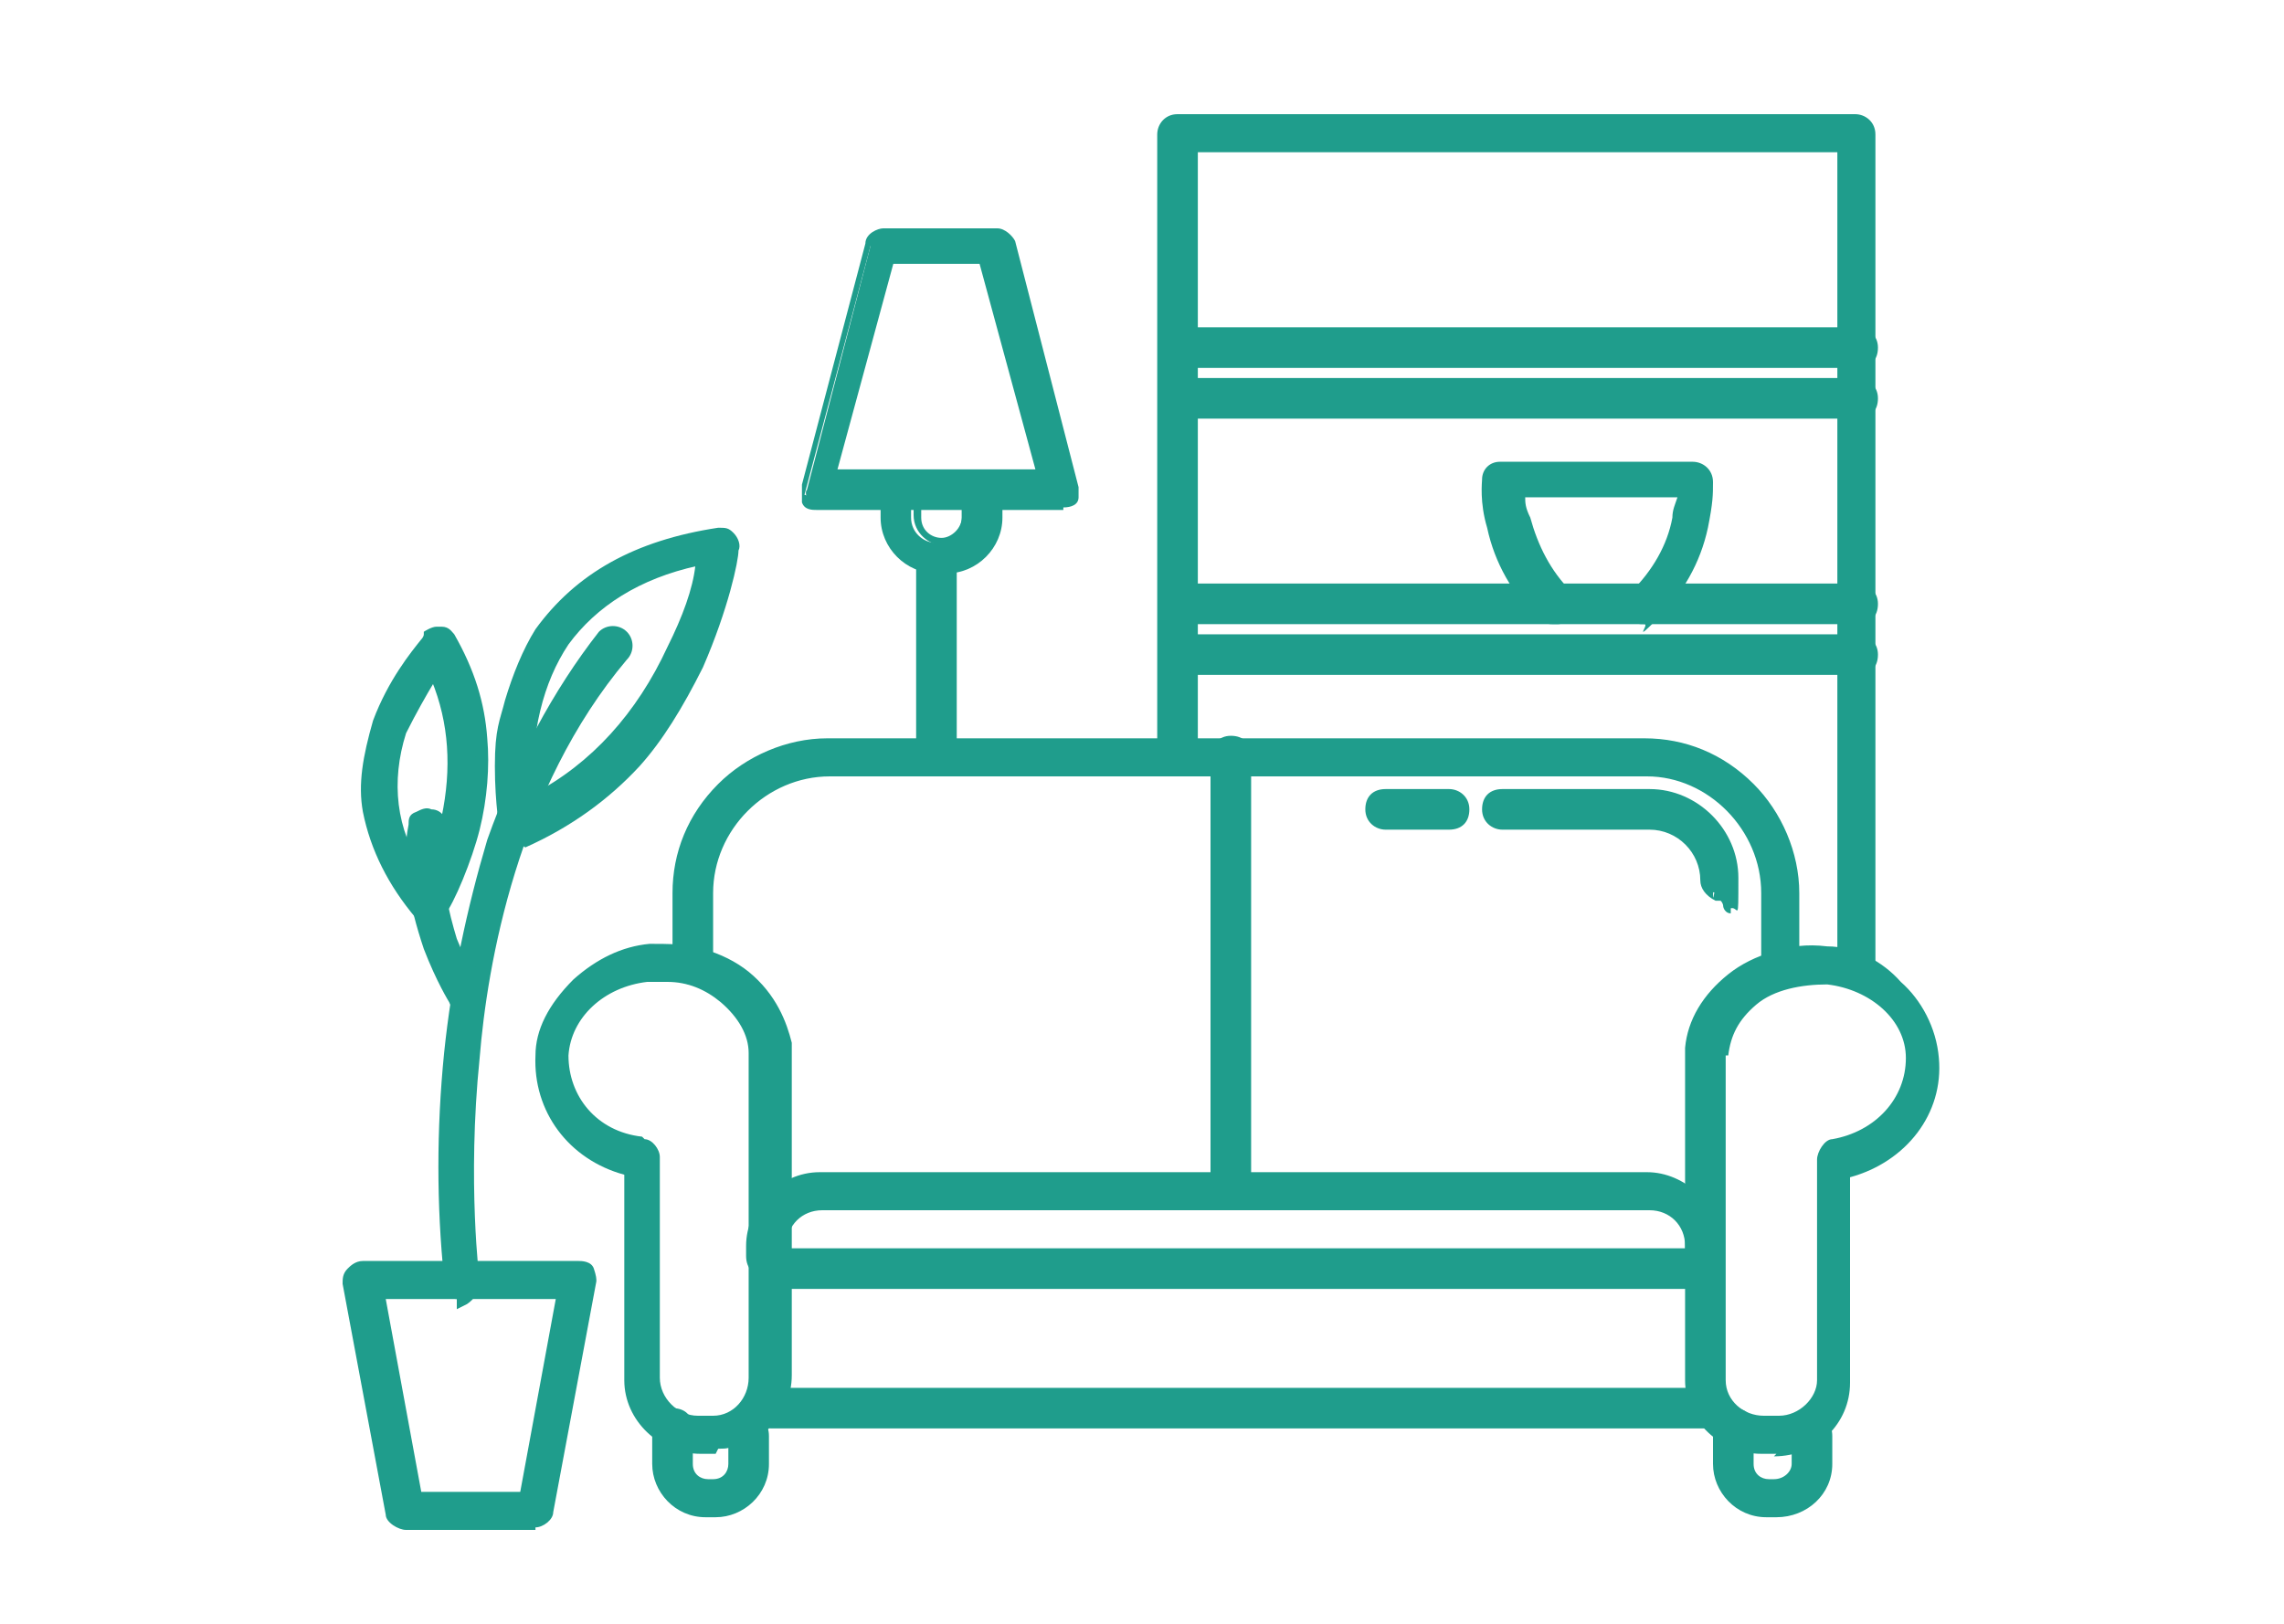 <?xml version="1.0" encoding="UTF-8"?>
<svg id="_レイヤー_1" xmlns="http://www.w3.org/2000/svg" version="1.1" viewBox="0 0 90 64">
  <!-- Generator: Adobe Illustrator 29.1.0, SVG Export Plug-In . SVG Version: 2.1.0 Build 142)  -->
  <defs>
    <style>
      .st0 {
        fill: #1f9d8c;
      }
    </style>
  </defs>
  <g>
    <g>
      <path class="st0" d="M28.2,57.1h-.6c-1.5,0-2.7-1.2-2.7-2.7v-8.3c-2.2-.5-3.6-2.4-3.5-4.5,0-1,.6-2,1.4-2.8.8-.7,1.8-1.2,2.8-1.3.7,0,1.4,0,2,.2s1.2.5,1.7.9c.9.7,1.4,1.7,1.6,2.7v13.1c0,1.5-1.2,2.7-2.7,2.7ZM26.1,38.5h-.5c-1.8.2-3.2,1.5-3.3,3.1-.1,1.7,1.2,3.2,3.1,3.5.2,0,.4.3.4.5v8.7c0,.9.8,1.7,1.7,1.7h.6c.9,0,1.7-.8,1.7-1.7v-12.8h0c0-.8-.5-1.6-1.2-2.2-.7-.6-1.6-.9-2.5-.9h0Z"/>
      <path class="st0" d="M28.2,57.3h-.6c-1.6,0-3-1.3-3-2.9v-8.1c-2.2-.6-3.6-2.5-3.5-4.7,0-1,.5-2,1.5-3,.9-.8,1.9-1.3,3-1.4.7,0,1.5,0,2.1.2.7.2,1.3.5,1.8.9,1.1.9,1.5,2,1.7,2.8v.2s0,12.9,0,12.9c0,1.6-1.3,2.9-2.9,2.9ZM25.6,37.8c-.9,0-1.8.5-2.6,1.2-.8.8-1.3,1.8-1.3,2.6,0,2,1.3,3.8,3.3,4.3h.2v8.5c0,1.4,1.1,2.4,2.5,2.4h.6c1.4,0,2.4-1.1,2.4-2.4v-13.1c-.1-.7-.5-1.7-1.5-2.5-.4-.4-1-.7-1.6-.9-.6-.2-1.2-.2-1.9-.2ZM28.1,56.2h-.6c-1,0-2-.9-2-2v-8.7c0,0-.1-.2-.2-.3-2-.3-3.4-1.9-3.3-3.8.1-1.7,1.6-3.1,3.5-3.3h.3c0-.1.2-.1.2-.1,1,0,1.9.3,2.7,1,.8.7,1.3,1.6,1.3,2.4v12.8c0,1-.9,2-1.9,2ZM25.4,44.9c.3,0,.6.4.6.7v8.7c0,.8.7,1.5,1.5,1.5h.6c.8,0,1.4-.7,1.4-1.5v-12.8c0-.7-.4-1.4-1.1-2-.6-.5-1.3-.8-2.1-.8h0c0,0-.8,0-.8,0-1.7.2-3,1.4-3.1,2.9,0,1.6,1.1,3,2.9,3.2h0Z"/>
    </g>
    <g>
      <path class="st0" d="M70,57.1h-.6c-1.5,0-2.7-1.2-2.7-2.7v-13.1c0-1.1.7-2,1.6-2.7.5-.4,1.1-.7,1.7-.9.7-.2,1.3-.3,2-.2,1.1,0,2.1.6,2.8,1.3.8.7,1.3,1.7,1.4,2.8.2,2.1-1.3,4-3.5,4.5v8.3c0,1.5-1.2,2.7-2.7,2.7ZM67.7,41.6v12.8c0,.9.8,1.7,1.7,1.7h.6c.9,0,1.7-.8,1.7-1.7v-8.7c0-.2.2-.5.4-.5,1.9-.3,3.2-1.8,3.1-3.5,0-1.6-1.5-2.9-3.3-3.1-1.1,0-2.2.2-3,.8-.7.6-1.1,1.3-1.2,2.2h0Z"/>
      <path class="st0" d="M70,57.3h-.6c-1.6,0-3-1.3-3-2.9v-13.1c.1-1.1.7-2.1,1.7-2.9.5-.4,1.1-.7,1.8-.9.6-.2,1.3-.3,2.1-.2,1.1,0,2.2.6,2.9,1.4.8.7,1.4,1.8,1.5,3,.2,2.2-1.3,4.1-3.5,4.7v8.1c0,1.6-1.3,2.9-3,2.9ZM71.5,37.7c-.5,0-.9,0-1.4.2-.6.2-1.2.5-1.6.9-.9.7-1.4,1.6-1.5,2.5v.2s0,12.9,0,12.9c0,1.4,1.1,2.4,2.5,2.4h.6c1.4,0,2.5-1.1,2.5-2.4v-8.5h.2c2.1-.5,3.5-2.3,3.3-4.3,0-1-.6-2-1.3-2.6-.7-.7-1.7-1.1-2.7-1.2-.2,0-.4,0-.5,0ZM70,56.3h-.6c-1,0-2-.9-2-1.9v-12.8c.1-.9.5-1.7,1.3-2.4.9-.7,2-1,3.2-.9,1.9.2,3.4,1.6,3.5,3.3.1,1.8-1.3,3.4-3.3,3.8,0,0-.2.2-.2.3v8.7c0,1-.9,1.9-2,1.9ZM68,41.6v12.8c0,.8.7,1.4,1.5,1.4h.6c.8,0,1.5-.7,1.5-1.4v-8.7c0-.3.3-.8.6-.8,1.7-.3,2.9-1.6,2.9-3.2,0-1.5-1.4-2.7-3.1-2.9-1,0-2.1.2-2.8.8-.7.6-1,1.2-1.1,2Z"/>
    </g>
    <g>
      <path class="st0" d="M67.2,56.1H30.4c-.3,0-.5-.2-.5-.5s.2-.5.5-.5h36.8c.3,0,.5.2.5.5s-.2.5-.5.5Z"/>
      <path class="st0" d="M67.2,56.3H30.4c-.4,0-.8-.3-.8-.8s.3-.8.8-.8h36.8c.4,0,.8.3.8.8s-.3.8-.8.8ZM30.4,55.3c-.2,0-.2,0-.2.2s0,.2.2.2h36.8c.2,0,.2,0,.2-.2s0-.2-.2-.2H30.4Z"/>
    </g>
    <g>
      <path class="st0" d="M28,59.6h-.2c-1.1,0-1.9-.9-1.9-1.9v-1.4c0-.3.2-.5.5-.5s.5.2.5.5v1.4c0,.5.4.9.9.9h.2c.5,0,.9-.4.9-.9v-1.1c0-.3.2-.5.5-.5s.5.2.5.5v1.1c0,1.1-.9,1.9-1.9,1.9Z"/>
      <path class="st0" d="M28,59.8h-.2c-1.2,0-2.1-1-2.1-2.1v-1.4c0-.4.3-.8.8-.8s.8.3.8.8v1.4c0,.4.3.6.6.6h.2c.4,0,.6-.3.6-.6v-1.1c0-.4.3-.8.8-.8s.8.3.8.8v1.1c0,1.2-1,2.1-2.1,2.1ZM26.4,56c-.2,0-.2,0-.2.2v1.4c0,.9.7,1.6,1.6,1.6h.2c.9,0,1.6-.7,1.6-1.6v-1.1c0-.2,0-.2-.2-.2s-.2,0-.2.2v1.1c0,.6-.5,1.1-1.1,1.1h-.2c-.6,0-1.1-.5-1.1-1.1v-1.4c0-.2,0-.2-.2-.2Z"/>
    </g>
    <g>
      <path class="st0" d="M69.8,59.6h-.2c-1.1,0-1.9-.9-1.9-1.9v-1.4c0-.3.2-.5.5-.5s.5.2.5.5v1.4c0,.5.4.9.9.9h.2c.5,0,.9-.4.9-.9v-1.1c0-.3.2-.5.5-.5s.5.2.5.5v1.1c0,1.1-.9,1.9-1.9,1.9Z"/>
      <path class="st0" d="M69.8,59.8h-.2c-1.2,0-2.1-1-2.1-2.1v-1.4c0-.4.3-.8.8-.8s.8.3.8.8v1.4c0,.4.3.6.6.6h.2c.4,0,.7-.3.7-.6v-1.1c0-.4.3-.8.8-.8s.8.3.8.8v1.1c0,1.2-1,2.1-2.2,2.1ZM68.2,56c-.2,0-.2,0-.2.2v1.4c0,.9.7,1.6,1.6,1.6h.2c.9,0,1.7-.7,1.7-1.6v-1.1c0-.2,0-.2-.2-.2s-.2,0-.2.2v1.1c0,.6-.5,1.1-1.2,1.1h-.2c-.6,0-1.1-.5-1.1-1.1v-1.4c0-.2,0-.2-.2-.2Z"/>
    </g>
    <g>
      <path class="st0" d="M66.7,50.6H30.9c-.3,0-.5-.2-.5-.5s.2-.5.5-.5h35.7c.3,0,.5.2.5.5s-.2.5-.5.5h0Z"/>
      <path class="st0" d="M66.7,50.8H30.9c-.4,0-.8-.3-.8-.8s.3-.8.8-.8h35.7c.4,0,.8.3.8.8s-.3.7-.6.7h0ZM30.9,49.8c-.2,0-.2,0-.2.2s0,.2.2.2h35.7c.2,0,.2,0,.2-.2s0-.2-.2-.2H30.9Z"/>
    </g>
    <g>
      <path class="st0" d="M67.2,50.1c-.3,0-.5-.2-.5-.5v-.4c0-.9-.7-1.6-1.6-1.6h-32.6c-.9,0-1.6.7-1.6,1.6v.4c0,.3-.2.5-.5.5s-.5-.2-.5-.5v-.4c0-1.4,1.2-2.6,2.6-2.6h32.6c1.4,0,2.6,1.2,2.6,2.6v.4c0,.3-.2.5-.5.5Z"/>
      <path class="st0" d="M67.2,50.3c-.4,0-.8-.3-.8-.8v-.4c0-.8-.6-1.4-1.4-1.4h-32.6c-.8,0-1.4.6-1.4,1.4v.4c0,.4-.3.8-.8.8s-.8-.3-.8-.8v-.4c0-1.5,1.3-2.9,2.9-2.9h32.6c1.5,0,2.9,1.3,2.9,2.9v.4c0,.4-.3.8-.8.8ZM32.5,47.3h32.6c1,0,1.9.8,1.9,1.9v.4c0,.2,0,.2.2.2s.2,0,.2-.2v-.4c0-1.3-1.1-2.4-2.4-2.4h-32.6c-1.3,0-2.4,1.1-2.4,2.4v.4c0,.2,0,.2.2.2s.2,0,.2-.2v-.4c0-1,.8-1.9,1.9-1.9Z"/>
    </g>
    <g>
      <path class="st0" d="M48.5,47c-.3,0-.5-.2-.5-.5v-16.6c0-.3.2-.5.5-.5s.5.2.5.5v16.6c0,.3-.2.5-.5.5Z"/>
      <path class="st0" d="M48.5,47.2c-.4,0-.8-.3-.8-.8v-16.6c0-.4.3-.8.8-.8s.8.3.8.8v16.6c0,.4-.3.8-.8.8ZM48.5,29.6c-.2,0-.2,0-.2.2v16.6c0,.2,0,.2.2.2s.2,0,.2-.2v-16.6c0-.2,0-.2-.2-.2Z"/>
    </g>
    <g>
      <path class="st0" d="M70.2,38.5c-.3,0-.5-.2-.5-.5v-2.8c0-2.6-2.2-4.8-4.8-4.8h-32.2c-2.6,0-4.8,2.2-4.8,4.8v2.8c0,.3-.2.5-.5.5s-.5-.2-.5-.5v-2.8c0-1.5.6-3,1.7-4.1s2.6-1.7,4.1-1.7h32.2c1.5,0,3,.6,4.1,1.7s1.7,2.6,1.7,4.1v2.8c0,.3-.2.5-.5.5Z"/>
      <path class="st0" d="M70.2,38.8c-.4,0-.8-.3-.8-.8v-2.8c0-2.5-2.1-4.6-4.5-4.6h-32.2c-2.5,0-4.6,2.1-4.6,4.6v2.8c0,.4-.3.8-.8.8s-.8-.3-.8-.8v-2.8c0-1.6.6-3.1,1.8-4.3,1.1-1.1,2.7-1.8,4.3-1.8h32.2c1.6,0,3.1.6,4.3,1.8,1.1,1.1,1.8,2.7,1.8,4.3v2.8c0,.4-.3.8-.8.8ZM32.7,30.1h32.2c2.7,0,5,2.3,5,5.1v2.8c0,.2,0,.2.2.2s.2,0,.2-.2v-2.8c0-1.5-.6-2.9-1.6-3.9-1-1-2.5-1.6-3.9-1.6h-32.2c-1.5,0-2.9.6-3.9,1.6-1,1-1.6,2.5-1.6,3.9v2.8c0,.2,0,.2.2.2s.2,0,.2-.2v-2.8c0-2.7,2.3-5.1,5.1-5.1Z"/>
    </g>
    <g>
      <path class="st0" d="M67.7,35.2c-.3,0-.5-.2-.5-.5,0-1.2-1-2.2-2.2-2.2h-5.8c-.3,0-.5-.2-.5-.5s.2-.5.5-.5h5.8c1.8,0,3.3,1.5,3.3,3.3s-.2.5-.5.5h-.1Z"/>
      <path class="st0" d="M68.2,36c-.2,0-.3-.2-.3-.3,0,0,0-.1-.1-.2h-.2c-.4-.2-.6-.5-.6-.8,0-1.1-.9-2-2-2h-5.8c-.4,0-.8-.3-.8-.8s.3-.8.8-.8h5.8c1.9,0,3.5,1.6,3.5,3.5s0,1.1-.3,1.2c0,0,0,0,0,0ZM67.9,35.1s0,0,.1,0c0,0,0-.2,0-.3,0-1.7-1.4-3-3-3h-5.8c-.2,0-.2,0-.2.2s0,.2.2.2h5.8c1.3,0,2.5,1.1,2.5,2.5s0,.2.2.2h.2Z"/>
    </g>
    <g>
      <path class="st0" d="M57.1,32.4h-2.5c-.3,0-.5-.2-.5-.5s.2-.5.5-.5h2.5c.3,0,.5.2.5.5s-.2.5-.5.5Z"/>
      <path class="st0" d="M57.1,32.7h-2.5c-.4,0-.8-.3-.8-.8s.3-.8.8-.8h2.5c.4,0,.8.3.8.8s-.3.8-.8.8ZM54.6,31.7c-.2,0-.2,0-.2.2s0,.2.2.2h2.5c.2,0,.2,0,.2-.2s0-.2-.2-.2h-2.5Z"/>
    </g>
  </g>
  <g>
    <g>
      <path class="st0" d="M36.9,29.9c-.3,0-.5-.2-.5-.5v-7c0-.3.2-.5.5-.5s.5.2.5.5v7c0,.3-.2.5-.5.5Z"/>
      <path class="st0" d="M36.9,30.1c-.4,0-.8-.3-.8-.8v-7c0-.4.3-.8.8-.8s.8.3.8.8v7c0,.4-.3.8-.8.8ZM36.9,22.1c-.2,0-.2,0-.2.2v7c0,.2,0,.2.2.2s.2,0,.2-.2v-7c0-.2,0-.2-.2-.2Z"/>
    </g>
    <g>
      <path class="st0" d="M41.8,19.9h-9.6c-.2,0-.3,0-.4-.2,0-.1-.1-.3,0-.4l2.5-9.6c0-.2.3-.4.5-.4h4.5c.2,0,.4.2.5.4l2.5,9.6v.4c0,.1-.2.2-.4.2h0ZM32.9,18.8h8.3l-2.3-8.6h-3.8l-2.3,8.6h0Z"/>
      <path class="st0" d="M41.9,20.1h-9.7c-.2,0-.5,0-.6-.3h0c0-.1,0-.1,0-.2,0-.1,0-.3,0-.5l2.5-9.5c0-.4.5-.6.7-.6h4.5c.3,0,.6.3.7.5l2.5,9.7v.4c0,.3-.3.4-.6.4ZM32,19.6s0,0,0,0c0,0,0,0,.1,0h9.7c0,0,.1,0,.1,0v-.3l-2.5-9.6c0-.1-.2-.2-.3-.2h-4.5c0,0-.2.1-.3.2l-2.6,9.8s0,0,0,0c0,0,0,0,0,0ZM41.5,19h-9.1l2.4-9.1h4.2l2.4,9.1ZM33.1,18.5h7.7l-2.2-8.1h-3.4l-2.2,8.1Z"/>
    </g>
    <g>
      <path class="st0" d="M36.9,22.4c-1.1,0-2-.9-2-2v-.5c0-.3.2-.5.5-.5s.5.2.5.5v.5c0,.6.5,1,1,1s1-.5,1-1v-1c0-.3.2-.5.5-.5s.5.2.5.5v1c0,1.1-.9,2-2,2Z"/>
      <path class="st0" d="M36.9,22.6c-1.2,0-2.2-1-2.2-2.2v-.5c0-.4.3-.8.8-.8s.8.3.8.8v.5c0,.5.4.8.8.8s.8-.4.8-.8v-1c0-.4.3-.8.8-.8s.8.3.8.8v1c0,1.2-1,2.2-2.2,2.2ZM35.4,19.6c-.2,0-.2,0-.2.2v.5c0,1,.8,1.8,1.8,1.8s1.8-.8,1.8-1.8v-1c0-.2,0-.2-.2-.2s-.2,0-.2.2v1c0,.6-.6,1.2-1.2,1.2s-1.2-.5-1.2-1.2v-.5c0-.2,0-.2-.2-.2Z"/>
    </g>
  </g>
  <g>
    <path class="st0" d="M73.2,38.5c-.3,0-.5-.2-.5-.5V5.8h-25.7v23.7c0,.3-.2.5-.5.5s-.5-.2-.5-.5V5.3c0-.3.2-.5.5-.5h26.7c.3,0,.5.2.5.5v32.7c0,.3-.2.5-.5.5Z"/>
    <path class="st0" d="M73.2,38.8c-.4,0-.8-.3-.8-.8V6h-25.2v23.5c0,.4-.3.8-.8.8s-.8-.3-.8-.8V5.3c0-.4.3-.8.8-.8h26.7c.4,0,.8.3.8.8v32.7c0,.4-.3.8-.8.8ZM46.8,5.5h26.2v32.5c0,.2,0,.2.2.2s.2,0,.2-.2V5.3c0-.2,0-.2-.2-.2h-26.7c-.2,0-.2,0-.2.2v24.2c0,.2,0,.2.2.2s.2,0,.2-.2V5.5Z"/>
  </g>
  <g>
    <path class="st0" d="M73.2,14.3h-26.7c-.3,0-.5-.2-.5-.5s.2-.5.5-.5h26.7c.3,0,.5.2.5.5s-.2.5-.5.5Z"/>
    <path class="st0" d="M73.2,14.5h-26.7c-.4,0-.8-.3-.8-.8s.3-.8.8-.8h26.7c.4,0,.8.3.8.8s-.3.8-.8.8ZM46.5,13.5c-.2,0-.2,0-.2.2s0,.2.2.2h26.7c.2,0,.2,0,.2-.2s0-.2-.2-.2h-26.7Z"/>
  </g>
  <g>
    <path class="st0" d="M73.2,16.3h-26.7c-.3,0-.5-.2-.5-.5s.2-.5.5-.5h26.7c.3,0,.5.2.5.5s-.2.5-.5.5Z"/>
    <path class="st0" d="M73.2,16.5h-26.7c-.4,0-.8-.3-.8-.8s.3-.8.8-.8h26.7c.4,0,.8.3.8.8s-.3.8-.8.8ZM46.5,15.5c-.2,0-.2,0-.2.2s0,.2.2.2h26.7c.2,0,.2,0,.2-.2s0-.2-.2-.2h-26.7Z"/>
  </g>
  <g>
    <path class="st0" d="M73.2,24.4h-26.7c-.3,0-.5-.2-.5-.5s.2-.5.5-.5h26.7c.3,0,.5.2.5.5s-.2.5-.5.5Z"/>
    <path class="st0" d="M73.2,24.6h-26.7c-.4,0-.8-.3-.8-.8s.3-.8.8-.8h26.7c.4,0,.8.3.8.8s-.3.8-.8.8ZM46.5,23.6c-.2,0-.2,0-.2.2s0,.2.2.2h26.7c.2,0,.2,0,.2-.2s0-.2-.2-.2h-26.7Z"/>
  </g>
  <g>
    <path class="st0" d="M73.2,26.4h-26.7c-.3,0-.5-.2-.5-.5s.2-.5.5-.5h26.7c.3,0,.5.2.5.5s-.2.5-.5.5Z"/>
    <path class="st0" d="M73.2,26.6h-26.7c-.4,0-.8-.3-.8-.8s.3-.8.8-.8h26.7c.4,0,.8.3.8.8s-.3.8-.8.8ZM46.5,25.6c-.2,0-.2,0-.2.2s0,.2.2.2h26.7c.2,0,.2,0,.2-.2s0-.2-.2-.2h-26.7Z"/>
  </g>
  <g>
    <path class="st0" d="M61.1,24.3c0,0-.3,0-.4-.1-.9-.9-1.6-2.1-1.9-3.5-.3-1-.2-1.8-.2-1.8,0-.3.2-.5.5-.5h7.6c.3,0,.5.2.5.5,0,0,0,.8-.2,1.8-.3,1.4-1,2.6-1.9,3.5-.2.2-.5.2-.7,0s-.2-.5,0-.7c.8-.8,1.4-1.8,1.7-3,0-.4.2-.8.2-1.1h-6.5c0,.3,0,.6.2,1.1.3,1.2.9,2.2,1.7,3s.2.5,0,.7c0,0-.2.1-.4.1h-.2Z"/>
    <path class="st0" d="M64.8,24.6c-.2,0-.4,0-.5-.2-.3-.3-.3-.8,0-1.1.8-.8,1.4-1.8,1.6-2.9,0-.3.1-.5.2-.8h-6c0,.2,0,.4.2.8.3,1.1.8,2.1,1.6,2.9.3.3.3.8,0,1.1h0c0,0-.3.2-.5.2h-.2c-.1,0-.4,0-.6-.2-1-1-1.7-2.2-2-3.6-.3-1-.2-1.8-.2-1.9,0-.4.3-.7.7-.7h7.6c.4,0,.8.3.8.8s0,.8-.2,1.8c-.3,1.4-1,2.6-2,3.6s-.3.2-.5.2ZM59.5,19.1h7v.2c0,.3-.1.8-.2,1.2-.3,1.2-.9,2.2-1.8,3.1-.1.1-.1.2,0,.3,0,.1.2.1.3,0,.9-.9,1.6-2.1,1.8-3.4.2-1,.2-1.7.2-1.7,0-.2,0-.2-.2-.2h-7.6c-.2,0-.2,0-.2.2,0,0,0,.8.2,1.7.3,1.3.9,2.5,1.8,3.4,0,0,0,0,.2,0h.2c0,0,.2,0,.2,0,0,0,0-.2,0-.3-.9-.9-1.5-1.9-1.8-3.1-.2-.5-.2-.9-.2-1.2v-.2Z"/>
  </g>
  <g>
    <path class="st0" d="M21.1,60.1h-5.1c-.2,0-.5-.2-.5-.4l-1.7-9.1c0,0,0-.3.1-.4s.2-.2.4-.2h8.5c.1,0,.3,0,.4.2s.1.3.1.4l-1.7,9.1c0,.2-.3.4-.5.4ZM16.4,59.1h4.3l1.5-8.1h-7.3s1.5,8.1,1.5,8.1Z"/>
    <path class="st0" d="M21.1,60.3h-5.1c-.3,0-.8-.3-.8-.6l-1.7-9.1c0-.2,0-.4.2-.6.1-.1.3-.3.6-.3h8.5c.1,0,.5,0,.6.3s.1.4.1.5l-1.7,9.1c0,.3-.4.6-.7.6ZM14.3,50.2c0,0-.1,0-.2.1,0,0,0,0,0,.2l1.7,9.1c0,0,.2.2.3.2h5.1c0,0,.2-.1.3-.2l1.7-9.1s0,0,0-.2c0,0,0,0-.2,0h-8.5ZM20.9,59.3h-4.7l-1.6-8.6h7.9l-1.6,8.6ZM16.6,58.8h3.9l1.4-7.6h-6.7l1.4,7.6Z"/>
  </g>
  <g>
    <path class="st0" d="M18.3,51c-.2,0-.5-.2-.5-.4s-.5-4,0-9.1c.3-3,.9-5.8,1.7-8.3,1.1-3.2,2.6-5.9,4.4-8.1.2-.2.5-.2.7,0s.2.5,0,.7c-4.1,4.8-5.5,11.3-5.9,15.9-.5,5,0,8.9,0,8.9,0,.3-.2.5-.4.6h0v-.2Z"/>
    <path class="st0" d="M18,51.6v-.4c-.3,0-.5-.3-.5-.6,0,0,0,0,0-.2-.3-2.9-.3-5.9,0-8.9.3-2.9.9-5.7,1.7-8.4,1.1-3.1,2.6-5.9,4.4-8.2.3-.3.8-.3,1.1,0,.3.3.3.8,0,1.1-4.3,5.1-5.5,12-5.8,15.7-.5,4.9,0,8.8,0,8.8,0,.4-.2.7-.5.9l-.4.2ZM24.2,25.2c0,0-.1,0-.2,0-1.8,2.2-3.3,4.9-4.3,8-.8,2.6-1.4,5.4-1.7,8.2-.3,3-.3,5.9,0,8.8,0,.1,0,.2,0,.3,0,0,.2.2.2.2h.1s0,0,0-.2c0,0-.5-4,0-8.9.3-3.8,1.5-10.9,6-16,0,0,0-.1,0-.2s0-.1,0-.2-.1,0-.2,0Z"/>
  </g>
  <g>
    <path class="st0" d="M20.3,32.9h-.2c-.1,0-.2-.2-.3-.3,0,0-.2-1.1-.2-2.6s.2-1.7.4-2.5c.3-1,.7-1.9,1.2-2.7,1.5-2.1,3.8-3.4,7-3.9.2,0,.3,0,.4.1s.2.3.1.4c0,0-.3,2.1-1.4,4.6-.7,1.4-1.5,2.7-2.5,3.8-1.2,1.4-2.7,2.4-4.4,3.1h-.2.1ZM27.8,22c-2.5.5-4.4,1.6-5.6,3.3-1.6,2.3-1.5,5.1-1.4,6.4,2.5-1.2,4.5-3.3,5.8-6.1.7-1.5,1.1-2.8,1.2-3.6Z"/>
    <path class="st0" d="M20.4,33.2h-.3c-.2,0-.3-.2-.4-.3,0,0,0,0,0,0h0c0,0,0-.1,0-.1,0,0-.2-1.1-.2-2.6s.2-1.8.4-2.6c.3-1,.7-2,1.2-2.8,1.6-2.2,3.9-3.5,7.2-4,.3,0,.4,0,.6.2s.3.5.2.7c0,.4-.4,2.3-1.4,4.6-.8,1.6-1.6,2.9-2.5,3.9-1.2,1.3-2.7,2.4-4.5,3.2h0ZM20.3,32.7h0c1.7-.7,3.2-1.7,4.3-3,.9-1,1.7-2.2,2.5-3.7,1.1-2.4,1.4-4.5,1.4-4.5h0c0-.1,0-.2,0-.2,0,0,0,0-.2,0-3.1.5-5.3,1.7-6.8,3.8-.5.8-.9,1.7-1.2,2.6-.2.8-.4,1.6-.4,2.4,0,1.3.1,2.2.2,2.5,0,0,0,0,0,0,0,0,0,0,0,0h.1ZM20.6,32.1v-.4c-.2-2.7.3-4.9,1.4-6.6,1.2-1.7,3.2-2.9,5.8-3.4h.3c0,0,0,.3,0,.3-.1.9-.6,2.3-1.2,3.7-1.3,2.8-3.4,5-5.9,6.2l-.3.2ZM27.5,22.3c-2.3.5-4,1.6-5.1,3.1-1,1.5-1.5,3.5-1.4,5.9,2.3-1.2,4.1-3.2,5.3-5.8.6-1.2,1-2.3,1.1-3.2Z"/>
  </g>
  <g>
    <path class="st0" d="M18.3,39.5c-.2,0-.3,0-.4-.2,0,0-.5-.8-1-2.1-.4-1.1-.9-2.9-.6-4.8,0-.3.3-.5.6-.4.3,0,.5.3.4.6-.2,1.7.2,3.3.5,4.3.4,1.1.9,1.9.9,1.9.2.2,0,.5-.1.7h-.3Z"/>
    <path class="st0" d="M18.8,39.8h-.5c-.2,0-.5,0-.6-.3,0,0-.5-.8-1-2.1-.6-1.8-.9-3.4-.6-4.9,0-.2,0-.4.3-.5.2-.1.4-.2.6-.1.2,0,.4.1.5.3.1.2.2.4,0,.7-.2,1.6.2,3.1.5,4.1.4,1,.9,1.8.9,1.8.3.3,0,.7,0,.9v.2ZM16.7,32.2s0,0-.1,0c0,0,0,0,0,.1-.2,1.5,0,3,.6,4.7.5,1.3,1,2,1,2.1,0,0,0,0,0,0,0,0,0,0,.1,0h.1c0-.1.1-.2,0-.3,0,0-.6-.9-1-2-.3-1.1-.7-2.7-.5-4.4,0-.1,0-.2,0-.2,0,0,0,0-.1,0h0s0,0,0,0Z"/>
  </g>
  <g>
    <path class="st0" d="M17,36.2c-.1,0-.3,0-.4-.2-1.1-1.3-1.8-2.7-2.1-4.1-.2-1.2,0-2.3.4-3.5.7-2,2-3.3,2-3.4.1-.1.3-.2.4-.1.2,0,.3.1.4.2.7,1.2,1.2,2.5,1.3,3.9.1,1.1,0,2.3-.3,3.5-.5,2-1.3,3.4-1.4,3.4,0,0-.2.2-.4.2h.1ZM17.2,26.3c-.4.5-1,1.4-1.4,2.5-.7,2.1-.4,4.2,1,6,.3-.6.6-1.4.9-2.5.5-2.2.3-4.2-.6-6h.1Z"/>
    <path class="st0" d="M17.6,36.5h-.6c-.1,0-.5,0-.6-.3-1.1-1.3-1.8-2.7-2.1-4.2-.2-1.1,0-2.2.4-3.6.6-1.6,1.5-2.7,1.9-3.2,0,0,.1-.1.1-.2h0s0-.1,0-.1c0,0,.3-.2.5-.2h0c0,0,.1,0,.2,0,.3,0,.4.2.5.3h0c.8,1.4,1.2,2.7,1.3,4.1.1,1.1,0,2.4-.3,3.6-.3,1.2-1,2.9-1.4,3.4,0,0,0,.2-.2.2l.2.2ZM16.8,35.8h.1c0,0,.1,0,.1,0v-.2h.1c.2-.3.8-1.6,1.3-3.2.3-1.2.4-2.3.3-3.4,0-1.2-.5-2.5-1.3-3.8,0,0-.1-.1-.2-.1h-.1s0,0,0,0c0,0,0,.1-.2.3-.4.5-1.3,1.6-1.8,3.1-.4,1.3-.6,2.3-.4,3.4.3,1.4,1,2.7,2,4,0,0,0,0,0,0ZM16.8,35.3l-.2-.3c-1.4-1.8-1.8-4-1-6.2.4-1.1,1-1.9,1.3-2.4v-.3c-.1,0,.9,0,.9,0l-.3.4c.8,1.8,1,3.8.5,5.9-.3,1.1-.6,1.9-.9,2.6l-.2.4ZM17.1,26.9c-.3.5-.7,1.2-1.1,2-.6,1.9-.4,3.8.7,5.4.2-.6.5-1.2.7-2.1.4-1.9.3-3.7-.4-5.4Z"/>
  </g>
</svg>